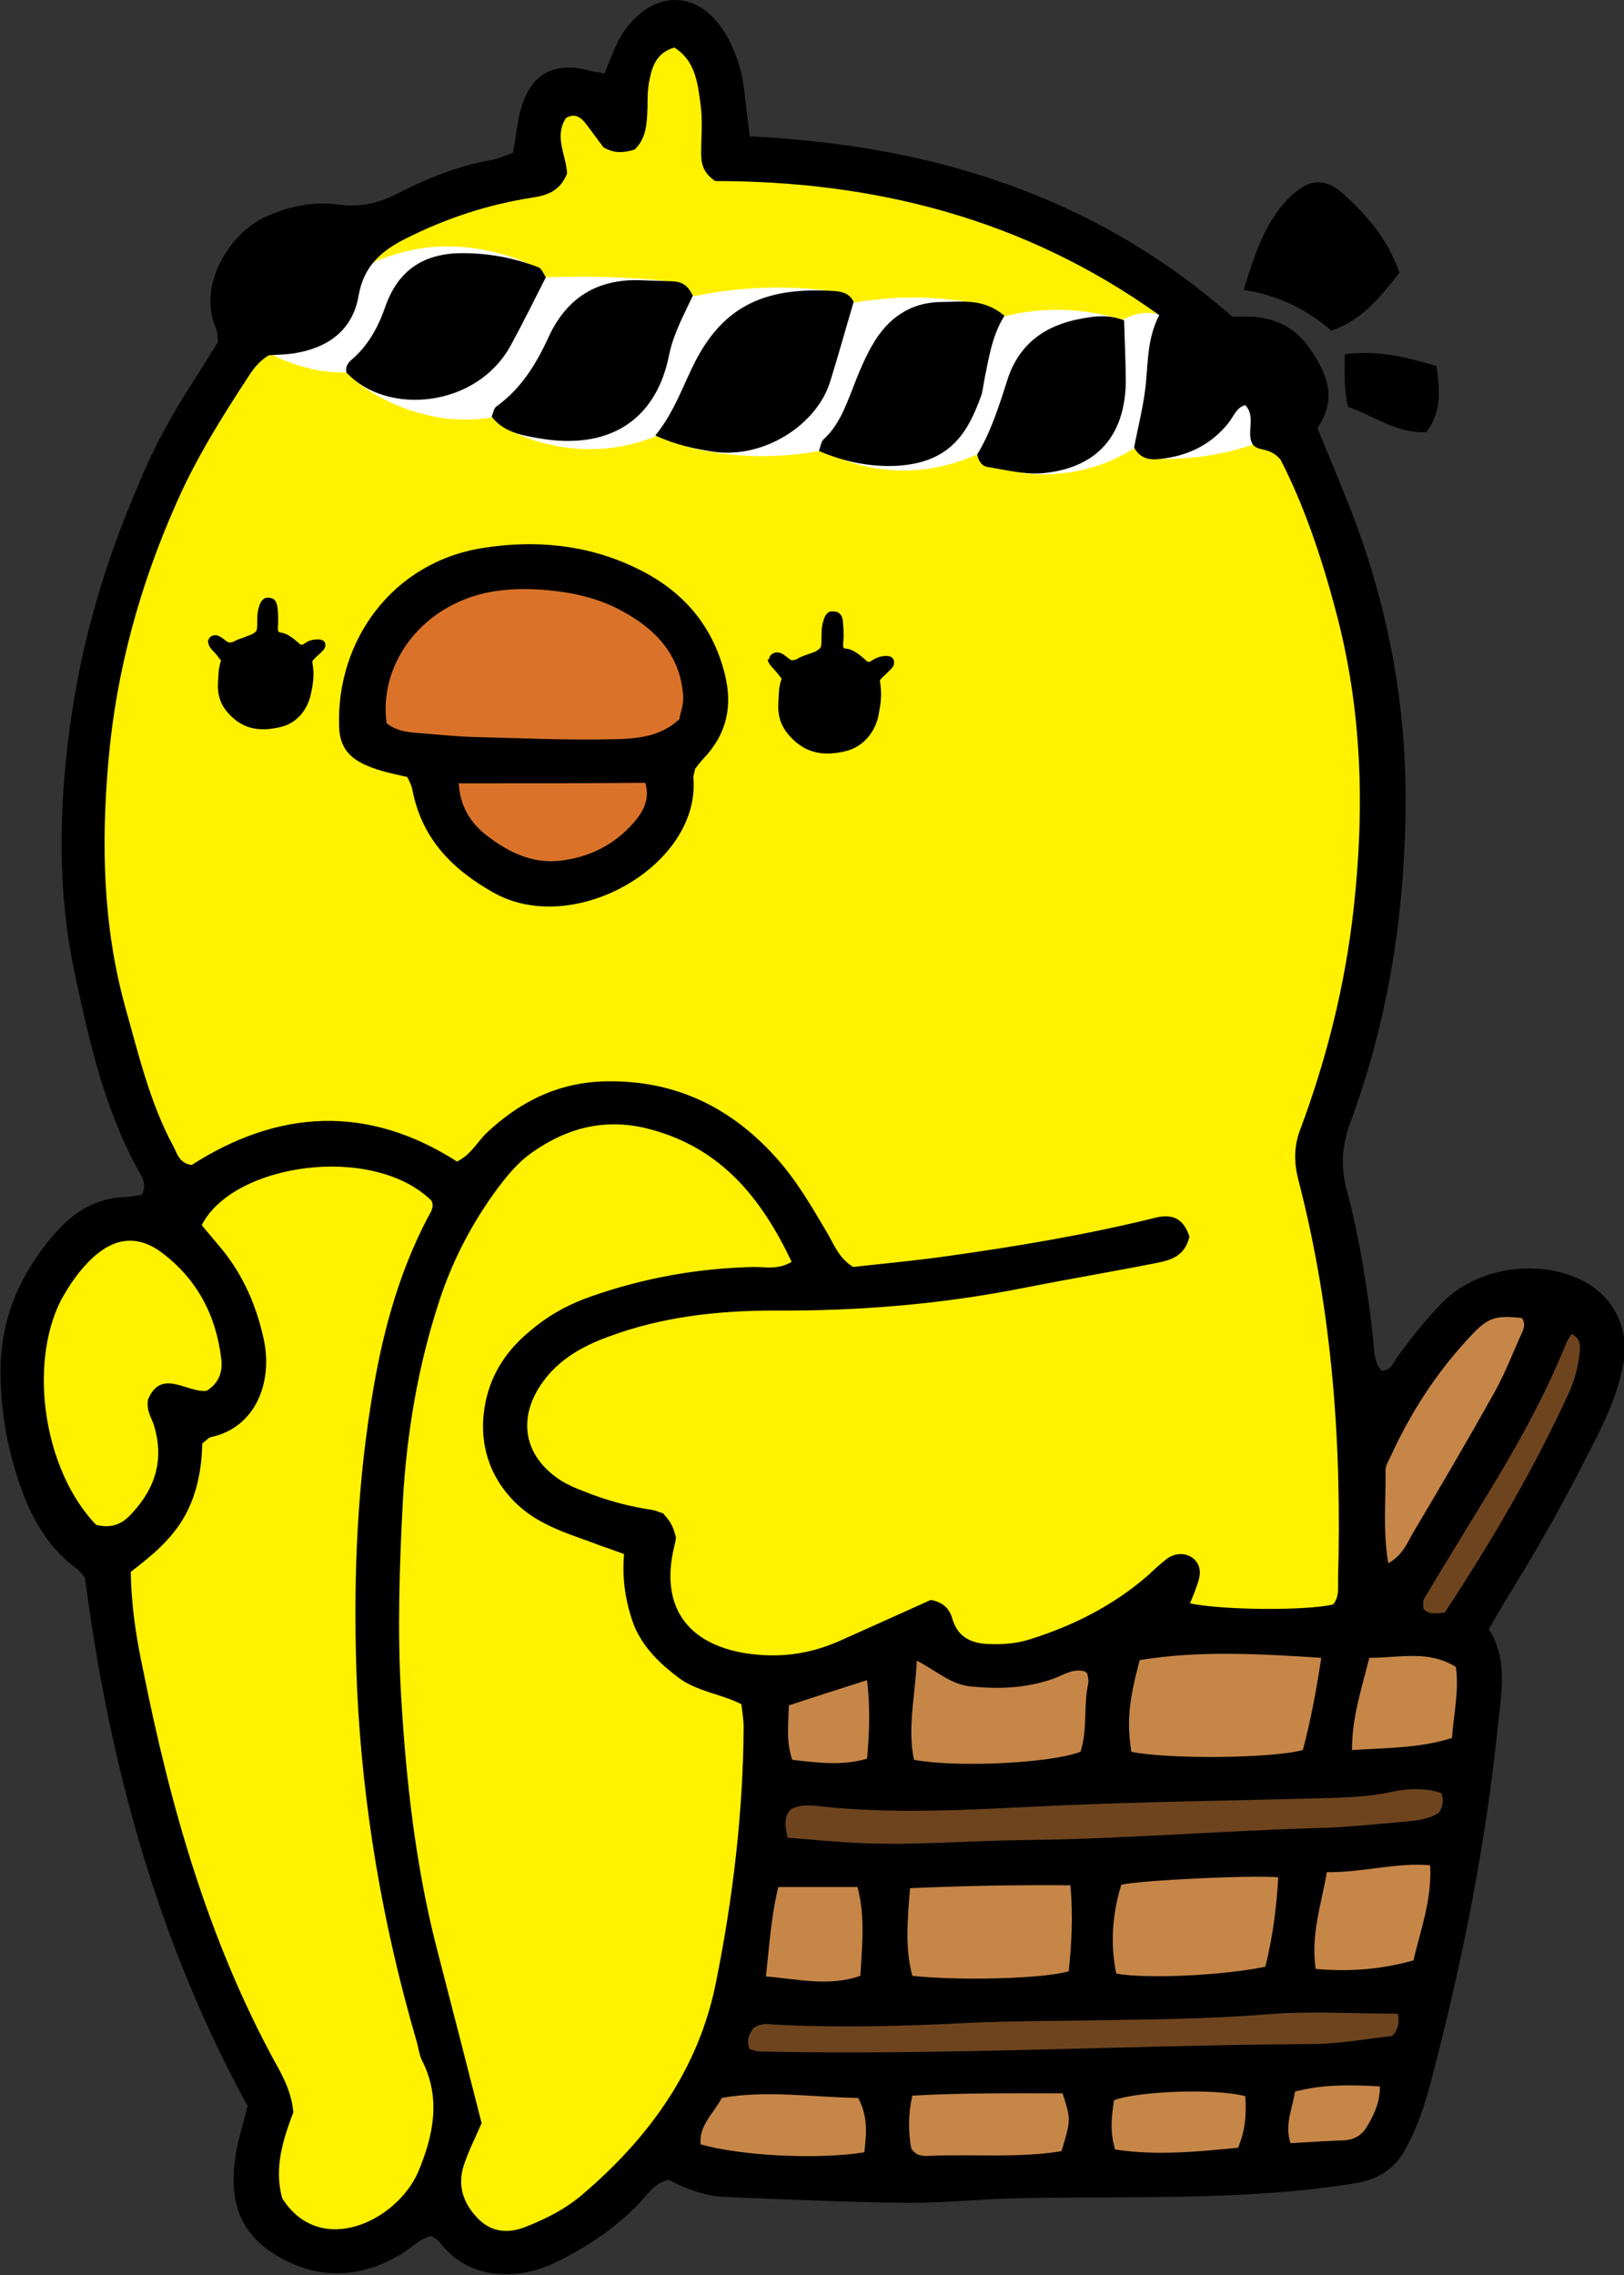 <svg width="50" height="70" viewBox="0 0 50 70" fill="none" xmlns="http://www.w3.org/2000/svg">
<rect x="0" y="0" width="50" height="70" fill="#333333" stroke="none"/>
<g clip-path="url(#clip0_1290_194)">
<path d="M42.023 44.433C43.158 43.022 44.31 41.594 45.446 40.184C45.789 40.078 46.529 39.884 47.389 40.113C48.129 40.325 49.212 40.907 49.401 41.859C49.556 42.67 49.006 43.41 48.765 43.728C47.819 45.032 46.598 47.078 44.998 50.498C45.119 50.816 45.256 51.151 45.377 51.468C45.342 53.602 45.17 56.158 44.62 59.015C44.121 61.66 43.433 63.952 42.728 65.838C40.423 66.403 37.826 66.861 34.936 67.126C29.157 67.637 24.135 67.126 20.23 66.403C21.71 60.037 23.206 53.655 24.685 47.289C30.464 46.32 36.243 45.367 42.023 44.433Z" fill="#C68648"/>
<path d="M23.874 54.73C23.702 55.63 23.547 56.529 23.375 57.428C23.581 57.428 28.191 57.234 28.397 57.234C36.705 56.917 44.428 56.617 44.995 56.599C45.184 55.753 45.374 54.925 45.563 54.078C38.339 54.307 31.115 54.519 23.874 54.73Z" fill="#6E441F"/>
<path d="M22.929 61.642C29.981 61.553 37.05 61.465 44.102 61.359C43.93 61.994 43.758 62.629 43.586 63.246C36.413 63.281 29.258 63.317 22.086 63.334C22.378 62.77 22.654 62.206 22.929 61.642Z" fill="#6E441F"/>
<path d="M48.094 40.395C46.409 43.48 44.74 46.566 43.055 49.651C43.812 49.828 44.568 50.022 45.325 50.198C46.753 47.095 48.18 43.992 49.608 40.888C49.092 40.712 48.593 40.553 48.094 40.395Z" fill="#6E441F"/>
<path d="M5.024 37.081C4.697 36.27 4.285 35.123 3.889 33.73C3.442 32.126 2.341 28.088 2.633 23.557C2.788 21.141 3.235 14.37 8.413 9.504C11.457 6.665 14.863 5.642 16.84 5.254C16.238 4.267 16.634 3.103 17.339 2.804C17.872 2.574 18.629 2.821 19.094 3.456C19.524 1.975 20.229 0.846 20.848 0.882C21.553 0.917 22.31 2.451 22.362 4.743C24.254 4.708 27.642 4.919 31.409 6.683C32.785 7.317 35.485 8.605 37.945 11.443C40.989 14.97 41.815 18.778 42.227 20.718C43.603 27.453 41.608 33.043 40.593 35.406C41.213 37.645 41.797 40.484 41.969 43.781C42.09 46.038 42.021 48.083 41.849 49.846C39.544 49.935 37.239 50.023 34.935 50.111C34.487 50.446 32.905 51.504 30.79 51.275C29.637 51.151 28.76 50.693 28.278 50.375C26.644 50.887 25.01 51.398 23.376 51.927C23.566 53.426 23.634 55.312 23.376 57.464C23.05 60.056 22.74 63.264 20.487 66.103C19.438 67.426 18.595 68.748 16.961 69.066C15.052 69.454 13.418 68.307 12.936 67.937C12.248 68.889 11.096 69.348 10.012 69.101C8.653 68.766 7.811 67.391 7.879 66.174C7.914 65.557 8.172 65.081 8.344 64.816C7.312 62.806 6.245 60.408 5.334 57.657C4.095 53.99 3.442 50.657 3.063 47.872C2.53 47.378 1.584 46.355 1.051 44.786C0.776 43.975 0.105 42 1.051 40.078C1.842 38.509 3.321 37.768 3.751 37.557C4.267 37.292 4.697 37.151 5.024 37.081Z" fill="#FFF100"/>
<path d="M11.18 22.639C11.145 22.268 10.956 20.17 12.367 18.636C14.345 16.538 17.509 17.596 17.922 17.737C18.49 17.931 21.018 18.777 21.379 20.928C21.569 22.057 21.07 23.026 20.812 23.45C20.777 23.908 20.674 24.772 20.089 25.583C19.16 26.87 17.337 27.664 15.6 27.029C14.172 26.5 13.158 25.142 13.02 23.555C12.418 23.256 11.799 22.956 11.18 22.639Z" fill="#DA7329"/>
<path d="M11.559 8.04C11.954 7.881 12.436 7.723 13.004 7.635C14.569 7.423 15.824 7.899 16.461 8.199C16.581 8.305 16.701 8.41 16.822 8.534C17.218 8.516 17.613 8.516 18.026 8.516C18.886 8.516 19.712 8.569 20.485 8.64C20.778 8.798 21.053 8.957 21.346 9.116C21.896 9.01 22.532 8.904 23.255 8.869C24.149 8.816 24.94 8.869 25.594 8.957C25.835 9.08 26.058 9.186 26.299 9.31C26.677 9.239 27.107 9.204 27.555 9.169C28.587 9.116 29.481 9.221 30.221 9.363C30.461 9.486 30.702 9.609 30.943 9.733C31.407 9.609 32.078 9.504 32.869 9.539C33.557 9.574 34.142 9.715 34.572 9.839C34.727 9.75 35.088 9.574 35.535 9.645C35.707 9.662 35.845 9.715 35.948 9.768C37.84 9.715 39.216 10.808 39.319 11.954C39.388 12.748 38.838 13.418 38.614 13.665C38.167 13.823 37.599 13.965 36.963 14.053C36.516 14.106 36.12 14.123 35.759 14.123C35.484 14.017 35.209 13.894 34.933 13.788C34.606 13.982 34.194 14.211 33.661 14.37C32.783 14.635 32.009 14.617 31.528 14.564C31.046 14.37 30.565 14.176 30.083 13.982C29.687 14.159 29.137 14.352 28.449 14.441C27.4 14.564 26.54 14.352 26.058 14.176C25.783 14.07 25.508 13.982 25.233 13.876C24.734 13.965 24.132 14.035 23.444 14.035C22.584 14.035 21.827 13.912 21.242 13.771C20.898 13.647 20.554 13.541 20.21 13.418C19.849 13.559 19.402 13.7 18.886 13.771C17.458 13.965 16.306 13.541 15.721 13.259C15.549 13.118 15.36 12.977 15.188 12.836C14.792 12.907 14.276 12.942 13.691 12.871C12.384 12.695 11.456 12.113 10.991 11.761C10.888 11.655 10.768 11.567 10.664 11.461C10.32 11.461 9.856 11.443 9.34 11.284C8.807 11.143 8.394 10.932 8.102 10.755C9.254 9.856 10.406 8.939 11.559 8.04Z" fill="white"/>
<path d="M18.612 2.256C18.715 2.01 18.801 1.798 18.887 1.586C18.973 1.375 19.076 1.163 19.197 0.987C20.142 -0.388 21.605 -0.318 22.396 1.146C22.671 1.639 22.843 2.186 22.912 2.768C22.963 3.209 23.015 3.667 23.084 4.196C28.605 4.46 33.662 5.977 37.944 9.75C38.839 9.68 39.682 9.838 40.284 10.667C40.851 11.46 41.195 12.254 40.559 13.171C40.868 13.929 41.178 14.652 41.47 15.393C42.674 18.372 43.294 21.493 43.276 24.72C43.259 28.088 42.743 31.385 41.574 34.541C41.316 35.246 41.264 35.899 41.47 36.639C41.866 38.138 42.107 39.672 42.279 41.224C42.313 41.559 42.296 41.911 42.537 42.176C42.829 42.176 42.898 41.929 43.018 41.753C43.465 41.153 43.93 40.554 44.463 40.025C45.598 38.931 47.576 38.702 48.918 39.513C49.726 40.007 50.173 40.959 49.984 41.947C49.847 42.687 49.572 43.392 49.227 44.08C48.402 45.738 47.525 47.36 46.544 48.929C46.303 49.317 46.08 49.705 45.839 50.128C46.441 51.08 46.218 52.103 46.114 53.126C45.736 56.828 44.996 60.478 44.05 64.075C43.861 64.78 43.638 65.45 43.294 66.085C42.932 66.773 42.382 67.09 41.608 67.196C38.22 67.725 34.814 67.566 31.408 67.637C30.222 67.654 29.035 67.796 27.848 67.778C26.025 67.76 24.219 67.672 22.396 67.602C21.759 67.584 21.157 67.372 20.59 67.073C20.142 67.161 19.919 67.549 19.644 67.831C18.921 68.571 18.096 69.118 17.184 69.576C15.877 70.229 14.398 70.123 13.538 68.995C13.469 68.906 13.366 68.853 13.28 68.8C12.901 68.889 12.643 69.188 12.334 69.365C11.285 69.999 10.149 70.141 9.031 69.665C7.346 68.924 7.053 67.76 7.243 66.403C7.311 65.874 7.483 65.38 7.621 64.798C4.886 59.791 3.373 54.36 2.616 48.541C2.564 48.488 2.461 48.33 2.306 48.224C1.395 47.536 0.896 46.566 0.552 45.508C0.225 44.503 0.036 43.463 0.019 42.387C-0.033 40.695 0.569 39.267 1.635 38.015C2.22 37.327 2.908 36.868 3.837 36.833C4.026 36.833 4.198 36.78 4.37 36.763C4.559 36.392 4.319 36.146 4.198 35.899C3.201 34.047 2.736 32.002 2.306 29.974C1.773 27.506 1.807 25.002 2.134 22.498C2.478 19.836 3.218 17.314 4.284 14.864C4.663 13.929 5.144 13.03 5.677 12.166C6.021 11.619 6.365 11.09 6.709 10.526C6.692 10.385 6.709 10.226 6.641 10.085C6.073 8.745 7.088 7.176 8.154 6.682C8.877 6.347 9.633 6.188 10.425 6.294C11.078 6.382 11.646 6.259 12.231 5.959C13.159 5.483 14.123 5.095 15.155 4.919C15.361 4.884 15.567 4.778 15.791 4.707C15.86 4.319 15.911 3.949 15.98 3.579C16.255 2.292 17.029 1.833 18.25 2.204C18.354 2.221 18.44 2.221 18.612 2.256ZM36.62 38.05C36.482 38.649 36.052 38.773 35.605 38.861C34.264 39.126 32.905 39.355 31.563 39.619C29.018 40.13 26.438 40.342 23.84 40.325C22.086 40.325 20.366 40.518 18.715 41.136C17.941 41.418 17.219 41.823 16.72 42.511C15.911 43.622 16.118 44.803 17.253 45.544C17.477 45.685 17.717 45.791 17.958 45.879C18.646 46.161 19.369 46.355 20.091 46.461C20.194 46.478 20.297 46.531 20.418 46.566C20.504 46.672 20.607 46.778 20.676 46.919C20.744 47.042 20.779 47.201 20.813 47.307C20.796 47.43 20.779 47.501 20.762 47.571C20.314 49.387 21.123 50.569 22.946 50.868C23.978 51.027 24.924 50.904 25.87 50.481C26.816 50.057 27.762 49.634 28.657 49.229C29.052 49.299 29.241 49.511 29.327 49.828C29.499 50.392 29.929 50.569 30.445 50.586C30.892 50.604 31.322 50.569 31.752 50.428C33.077 50.005 34.298 49.387 35.347 48.471C35.536 48.294 35.726 48.118 35.932 47.959C36.156 47.8 36.431 47.765 36.672 47.906C36.93 48.065 36.981 48.33 36.912 48.594C36.844 48.841 36.74 49.088 36.637 49.334C37.635 49.546 40.198 49.564 41.04 49.37C41.23 49.158 41.195 48.876 41.195 48.612C41.316 44.45 41.023 40.342 39.974 36.304C39.836 35.758 39.836 35.282 40.026 34.77C40.851 32.566 41.419 30.292 41.677 27.947C42.021 24.861 41.935 21.811 41.126 18.796C40.679 17.103 40.112 15.463 39.424 14.141C39.08 13.735 38.736 13.911 38.564 13.665C38.357 13.312 38.684 12.836 38.34 12.466C38.065 12.536 37.979 12.818 37.824 13.012C37.274 13.7 36.551 14.035 35.708 14.123C35.416 14.158 35.106 14.123 34.917 13.77C35.038 13.136 35.21 12.483 35.278 11.813C35.347 11.108 35.33 10.385 35.691 9.697C31.512 6.7 26.868 5.571 22.017 5.571C21.639 5.307 21.587 5.025 21.587 4.707C21.587 4.214 21.639 3.72 21.57 3.226C21.484 2.574 21.415 1.869 20.762 1.463C20.211 1.622 20.074 2.045 19.988 2.503C19.936 2.768 19.936 3.032 19.936 3.297C19.919 3.685 19.919 4.055 19.712 4.39C19.661 4.478 19.575 4.566 19.541 4.602C19.197 4.707 18.904 4.725 18.577 4.531C18.405 4.302 18.216 4.037 18.01 3.773C17.855 3.579 17.666 3.491 17.425 3.632C17.047 4.214 17.442 4.795 17.459 5.342C17.236 5.889 16.84 6.012 16.376 6.083C15.017 6.294 13.727 6.717 12.471 7.352C11.732 7.722 11.199 8.199 11.044 9.08C10.855 10.209 10.046 10.72 9.014 10.879C8.756 10.914 8.498 10.914 8.275 10.931C7.982 11.108 7.793 11.355 7.638 11.601C6.83 12.836 6.056 14.07 5.454 15.428C4.319 17.967 3.579 20.629 3.338 23.415C3.115 25.954 3.166 28.493 3.854 30.979C4.267 32.443 4.611 33.924 5.333 35.264C5.454 35.476 5.505 35.793 5.901 35.846C8.567 34.136 11.319 33.977 14.071 35.74C14.501 35.529 14.69 35.141 14.983 34.858C16.032 33.871 17.236 33.289 18.68 33.272C20.779 33.236 22.499 34.065 23.892 35.617C24.529 36.322 24.993 37.133 25.474 37.944C25.681 38.297 25.819 38.702 26.266 38.984C27.195 38.879 28.175 38.791 29.172 38.649C31.305 38.35 33.421 37.997 35.502 37.486C36.07 37.327 36.431 37.468 36.62 38.05ZM19.214 47.818C18.887 47.695 18.68 47.624 18.474 47.554C17.889 47.325 17.27 47.148 16.72 46.848C15.653 46.302 14.57 45.015 14.948 43.146C15.137 42.211 15.653 41.488 16.376 40.906C16.926 40.448 17.545 40.113 18.216 39.884C19.833 39.319 21.501 39.02 23.221 38.984C23.582 38.984 23.961 39.073 24.374 38.826C23.445 36.868 22.206 35.334 20.039 34.753C18.68 34.382 17.477 34.682 16.359 35.476C15.963 35.758 15.636 36.146 15.344 36.533C14.553 37.592 13.933 38.773 13.521 40.042C12.867 42.035 12.523 44.098 12.403 46.178C12.299 48.188 12.231 50.199 12.351 52.209C12.506 54.836 12.798 57.428 13.452 59.967C13.916 61.765 14.381 63.564 14.828 65.327C14.621 65.803 14.415 66.209 14.277 66.632C14.071 67.266 14.277 67.831 14.742 68.289C15.172 68.712 15.688 68.712 16.187 68.518C16.806 68.272 17.408 67.972 17.924 67.531C19.971 65.785 21.518 63.687 22.052 60.954C22.568 58.38 22.877 55.788 22.895 53.161C22.895 52.931 22.86 52.72 22.826 52.438C22.206 52.12 21.467 52.05 20.899 51.627C20.314 51.186 19.816 50.71 19.523 50.022C19.265 49.317 19.145 48.612 19.214 47.818ZM8.687 67.637C9.857 69.488 12.231 68.342 12.884 66.808C13.331 65.733 13.589 64.586 13.005 63.423C12.901 63.229 12.884 62.982 12.815 62.77C11.783 59.226 11.164 55.612 10.992 51.926C10.872 48.999 10.958 46.073 11.422 43.181C11.732 41.188 12.231 39.249 13.177 37.45C13.263 37.292 13.383 37.133 13.28 36.939C11.474 35.176 7.174 35.793 6.211 37.697C6.417 37.944 6.641 38.209 6.847 38.456C7.501 39.267 7.896 40.183 8.12 41.206C8.412 42.564 7.845 43.939 6.486 44.221C6.417 44.239 6.365 44.309 6.228 44.415C6.211 45.138 6.09 45.914 5.695 46.637C5.282 47.377 4.645 47.889 4.026 48.365C4.043 49.44 4.198 50.41 4.405 51.38C5.247 55.594 6.417 59.702 8.481 63.476C8.739 63.934 8.98 64.41 9.031 64.992C8.722 65.821 8.429 66.685 8.687 67.637ZM2.96 46.919C3.39 47.025 3.699 46.919 3.957 46.672C4.731 45.896 5.075 44.997 4.749 43.886C4.68 43.639 4.491 43.41 4.559 43.057C4.972 42.088 5.746 42.864 6.365 42.793C6.727 42.564 6.864 42.229 6.813 41.823C6.658 40.483 6.073 39.372 5.007 38.561C4.267 37.997 3.562 38.068 2.891 38.667C2.461 39.055 2.151 39.513 1.876 40.007C0.861 42.017 1.36 45.261 2.96 46.919ZM24.253 56.546C24.976 56.599 25.664 56.67 26.369 56.705C28.106 56.793 29.843 56.634 31.598 56.617C34.608 56.581 37.6 56.334 40.593 56.246C41.488 56.229 42.365 56.123 43.259 56.052C43.62 56.017 43.999 55.982 44.308 55.77C44.411 55.594 44.463 55.418 44.377 55.171C43.861 54.995 43.294 55.03 42.76 55.153C42.055 55.294 41.367 55.312 40.662 55.33C38.065 55.4 35.468 55.435 32.888 55.541C30.342 55.647 27.779 55.858 25.234 55.576C24.941 55.541 24.649 55.523 24.357 55.664C24.167 55.858 24.133 56.105 24.253 56.546ZM40.679 51.01C38.77 50.886 36.912 50.78 35.089 51.08C34.745 52.367 34.694 52.967 34.831 53.901C35.932 54.13 39.114 54.113 40.112 53.848C40.352 52.949 40.524 52.032 40.679 51.01ZM43.035 61.959C41.66 61.959 40.335 61.871 39.028 61.977C37.102 62.136 35.192 62.136 33.266 62.171C32.114 62.188 30.978 62.188 29.826 62.241C27.831 62.347 25.836 62.4 23.84 62.294C23.617 62.277 23.393 62.241 23.187 62.418C23.067 62.594 22.963 62.788 23.084 63.052C23.187 63.07 23.29 63.123 23.393 63.123C29.052 63.246 34.711 62.929 40.37 62.894C41.212 62.894 42.055 62.735 42.864 62.647C43.018 62.471 43.104 62.294 43.035 61.959ZM39.355 57.763C38.495 57.692 35.158 57.851 34.522 57.992C34.246 58.891 34.178 59.808 34.367 60.725C35.313 60.901 37.721 60.778 38.959 60.513C39.183 59.614 39.303 58.697 39.355 57.763ZM28.02 58.098C27.934 59.103 27.865 59.967 28.089 60.795C29.551 60.954 32.148 60.884 32.905 60.654C32.991 59.826 33.042 58.962 32.956 58.01C31.271 57.992 29.689 58.027 28.02 58.098ZM28.227 51.098C28.175 52.191 27.934 53.178 28.14 54.148C29.465 54.395 32.354 54.254 33.266 53.901C33.49 53.214 33.352 52.491 33.507 51.785C33.524 51.68 33.49 51.574 33.472 51.486C33.421 51.45 33.386 51.415 33.352 51.415C32.991 51.345 32.716 51.556 32.406 51.662C31.58 51.944 30.755 51.979 29.895 51.891C29.276 51.838 28.846 51.415 28.227 51.098ZM42.743 48.1C43.156 47.871 43.311 47.518 43.483 47.201C44.343 45.755 45.203 44.292 46.028 42.811C46.321 42.282 46.544 41.717 46.785 41.171C46.871 40.977 47.009 40.765 46.854 40.554C46.011 40.465 45.805 40.536 45.22 41.171C44.222 42.246 43.431 43.463 42.812 44.821C42.743 44.962 42.657 45.103 42.657 45.244C42.674 46.161 42.571 47.095 42.743 48.1ZM43.517 60.319C43.741 59.367 44.085 58.468 44.033 57.392C42.95 57.304 41.952 57.622 40.851 57.604C40.679 58.609 40.352 59.526 40.507 60.584C41.556 60.672 42.52 60.602 43.517 60.319ZM28.055 66.103C28.209 66.35 28.433 66.35 28.657 66.332C30.015 66.279 31.374 66.403 32.681 66.191C32.974 65.221 32.974 65.221 32.716 64.41C31.202 64.41 29.671 64.392 28.089 64.481C27.951 65.098 27.968 65.609 28.055 66.103ZM26.61 66.226C26.678 65.644 26.73 65.133 26.421 64.551C25.027 64.534 23.617 64.304 22.224 64.551C21.948 65.062 21.518 65.397 21.57 65.979C22.791 66.332 25.165 66.456 26.61 66.226ZM42.158 51.01C41.918 51.979 41.625 52.826 41.625 53.848C42.691 53.778 43.689 53.795 44.704 53.478C44.755 52.72 44.928 52.032 44.824 51.292C43.981 50.763 43.104 51.01 42.158 51.01ZM23.961 58.062C23.737 58.997 23.686 59.879 23.582 60.813C24.597 60.901 25.526 61.13 26.489 60.795C26.541 59.879 26.644 58.997 26.403 58.062C25.612 58.062 24.838 58.062 23.961 58.062ZM34.332 66.138C35.588 66.332 36.844 66.209 38.116 66.085C38.357 65.521 38.374 65.01 38.34 64.498C37.428 64.251 35.055 64.34 34.298 64.622C34.229 65.098 34.16 65.574 34.332 66.138ZM44.48 49.617C45.925 47.43 47.232 45.191 48.316 42.828C48.505 42.405 48.608 41.964 48.643 41.523C48.66 41.33 48.608 41.153 48.385 41.047C48.333 41.136 48.264 41.224 48.23 41.312C47.542 43.005 46.665 44.574 45.719 46.108C45.099 47.13 44.463 48.153 43.844 49.194C43.792 49.282 43.827 49.405 43.827 49.511C43.999 49.67 44.171 49.652 44.48 49.617ZM26.696 51.697C25.801 51.979 25.044 52.226 24.288 52.473C24.27 53.073 24.202 53.584 24.391 54.148C25.165 54.236 25.922 54.342 26.696 54.113C26.765 53.319 26.799 52.579 26.696 51.697ZM42.485 64.198C41.591 64.146 40.731 64.128 39.871 64.357C39.785 64.904 39.544 65.38 39.733 65.944C40.318 65.909 40.868 65.874 41.402 65.856C41.677 65.838 41.9 65.715 42.055 65.486C42.279 65.115 42.485 64.728 42.485 64.198Z" fill="black"/>
<path d="M43.088 8.392C42.486 9.15 41.935 9.855 40.989 10.173C40.233 9.52 39.355 9.079 38.289 8.921C38.65 7.757 38.977 6.752 39.768 6.011C40.319 5.5 40.8 5.465 41.351 5.959C42.073 6.611 42.727 7.352 43.088 8.392Z" fill="black"/>
<path d="M44.223 11.267C44.343 12.026 44.378 12.696 43.913 13.295C43.019 13.348 42.314 12.801 41.505 12.519C41.368 11.99 41.402 11.461 41.402 10.897C42.383 10.774 43.26 10.968 44.223 11.267Z" fill="black"/>
<path d="M12.54 23.909C12.007 23.786 11.543 23.698 11.113 23.468C10.683 23.239 10.459 22.904 10.442 22.375C10.339 19.713 12.093 17.279 14.897 16.856C16.479 16.61 18.079 16.751 19.575 17.474C20.951 18.126 21.914 19.166 22.31 20.718C22.568 21.723 22.378 22.587 21.656 23.345C21.553 23.451 21.467 23.574 21.398 23.662C21.381 23.786 21.346 23.856 21.346 23.927C21.587 26.607 17.666 28.881 15.172 27.453C13.899 26.73 12.987 25.796 12.695 24.297C12.678 24.191 12.626 24.086 12.54 23.909ZM20.916 22.128C20.951 21.917 21.037 21.705 21.037 21.476C20.968 20.154 20.177 19.343 19.11 18.778C18.423 18.408 17.649 18.232 16.875 18.161C15.877 18.073 14.879 18.126 13.951 18.602C12.54 19.307 11.697 20.788 11.904 22.252C12.248 22.534 12.661 22.534 13.056 22.569C13.538 22.605 14.019 22.657 14.501 22.675C15.98 22.71 17.459 22.781 18.939 22.745C19.609 22.728 20.332 22.675 20.916 22.128ZM14.123 24.103C14.174 24.932 14.587 25.426 15.103 25.796C15.774 26.29 16.513 26.607 17.373 26.466C18.216 26.343 18.921 25.972 19.489 25.337C19.781 25.002 20.022 24.632 19.867 24.086C17.958 24.103 16.083 24.103 14.123 24.103Z" fill="black"/>
<path d="M20.176 13.4C20.778 12.659 21.036 11.83 21.431 11.072C22.326 9.379 23.616 8.815 25.714 8.956C25.921 8.974 26.161 9.027 26.282 9.291C26.041 10.102 25.817 10.914 25.559 11.742C25.146 13.082 23.495 14.14 21.93 13.893C21.38 13.805 20.829 13.699 20.176 13.4Z" fill="black"/>
<path d="M21.329 9.099C21.053 9.698 20.744 10.245 20.606 10.897C20.194 13.013 18.663 13.842 16.616 13.489C16.1 13.401 15.515 13.313 15.137 12.819C15.188 12.696 15.206 12.555 15.291 12.502C16.048 11.955 16.513 11.197 16.891 10.368C17.459 9.134 18.422 8.57 19.746 8.623C20.073 8.64 20.417 8.64 20.744 8.658C20.985 8.675 21.174 8.764 21.329 9.099Z" fill="black"/>
<path d="M30.925 9.714C30.53 10.349 30.444 11.037 30.306 11.689C30.272 11.866 30.254 12.077 30.186 12.236C29.79 13.311 29.257 14.246 27.588 14.334C26.78 14.369 25.989 14.211 25.215 13.876C25.266 13.717 25.284 13.594 25.352 13.523C25.817 13.1 26.023 12.536 26.247 11.971C26.419 11.513 26.608 11.055 26.849 10.631C27.33 9.785 28.036 9.291 29.016 9.291C29.618 9.291 30.272 9.168 30.925 9.714Z" fill="black"/>
<path d="M16.805 8.533C16.444 9.238 16.1 9.944 15.722 10.631C14.673 12.553 11.903 12.8 10.665 11.46C10.631 11.301 10.7 11.178 10.82 11.072C11.319 10.649 11.628 10.102 11.852 9.468C12.23 8.357 12.987 7.828 14.105 7.792C14.965 7.775 15.791 7.916 16.599 8.233C16.685 8.286 16.737 8.427 16.805 8.533Z" fill="black"/>
<path d="M34.609 9.856C34.627 10.526 34.661 11.161 34.661 11.796C34.609 13.753 33.406 14.458 32.047 14.564C31.514 14.599 30.963 14.458 30.413 14.37C30.275 14.352 30.137 14.247 30.086 13.982C30.499 13.312 30.757 12.501 31.015 11.69C31.376 10.562 32.202 9.997 33.302 9.803C33.681 9.733 34.093 9.662 34.609 9.856Z" fill="black"/>
<path d="M6.415 19.695C6.45 19.572 6.587 19.519 6.69 19.554C6.88 19.607 6.983 19.801 7.103 19.766C7.275 19.731 7.155 19.731 7.43 19.642C7.791 19.502 7.74 19.537 7.86 19.449C7.98 19.36 7.86 18.99 7.98 18.655C7.998 18.585 8.049 18.461 8.152 18.408C8.187 18.391 8.221 18.391 8.256 18.391C8.479 18.391 8.531 18.549 8.548 18.743C8.565 18.884 8.565 18.955 8.565 19.096C8.565 19.343 8.514 19.449 8.651 19.466C8.84 19.484 9.047 19.66 9.133 19.731C9.27 19.837 9.219 19.837 9.305 19.837C9.356 19.837 9.46 19.695 9.7 19.678C9.872 19.66 9.924 19.695 9.976 19.731C10.01 19.766 10.027 19.819 10.01 19.907C9.976 20.048 9.632 20.26 9.614 20.365C9.683 20.736 9.649 20.983 9.58 21.318C9.494 21.776 9.184 22.252 8.617 22.375C7.998 22.517 7.482 22.446 7.034 21.952C6.862 21.758 6.725 21.529 6.708 21.159C6.708 21 6.725 20.718 6.742 20.577C6.811 20.207 6.845 20.401 6.725 20.224C6.587 20.03 6.432 19.942 6.415 19.784C6.398 19.748 6.398 19.731 6.415 19.695Z" fill="black"/>
<path d="M23.684 20.241C23.719 20.117 23.874 20.047 23.994 20.082C24.2 20.135 24.304 20.346 24.424 20.311C24.613 20.276 24.476 20.276 24.768 20.17C25.164 20.029 25.095 20.064 25.232 19.959C25.353 19.87 25.232 19.465 25.353 19.095C25.37 19.024 25.422 18.883 25.525 18.83C25.559 18.812 25.594 18.812 25.645 18.812C25.886 18.812 25.955 18.989 25.955 19.183C25.972 19.341 25.972 19.412 25.972 19.571C25.972 19.835 25.903 19.959 26.058 19.959C26.264 19.976 26.488 20.17 26.574 20.241C26.729 20.364 26.677 20.364 26.763 20.364C26.815 20.364 26.935 20.223 27.193 20.188C27.382 20.17 27.434 20.205 27.486 20.258C27.52 20.294 27.537 20.364 27.52 20.452C27.486 20.593 27.124 20.84 27.09 20.946C27.159 21.352 27.124 21.598 27.056 21.969C26.97 22.462 26.626 22.974 26.024 23.115C25.353 23.273 24.802 23.185 24.321 22.656C24.132 22.445 23.977 22.198 23.96 21.792C23.96 21.616 23.977 21.316 23.994 21.158C24.063 20.77 24.114 20.964 23.977 20.77C23.822 20.558 23.667 20.47 23.633 20.294C23.684 20.294 23.684 20.276 23.684 20.241Z" fill="black"/>
</g>
<defs>
<clipPath id="clip0_1290_194">
<rect width="50" height="70" fill="white"/>
</clipPath>
</defs>
</svg>
